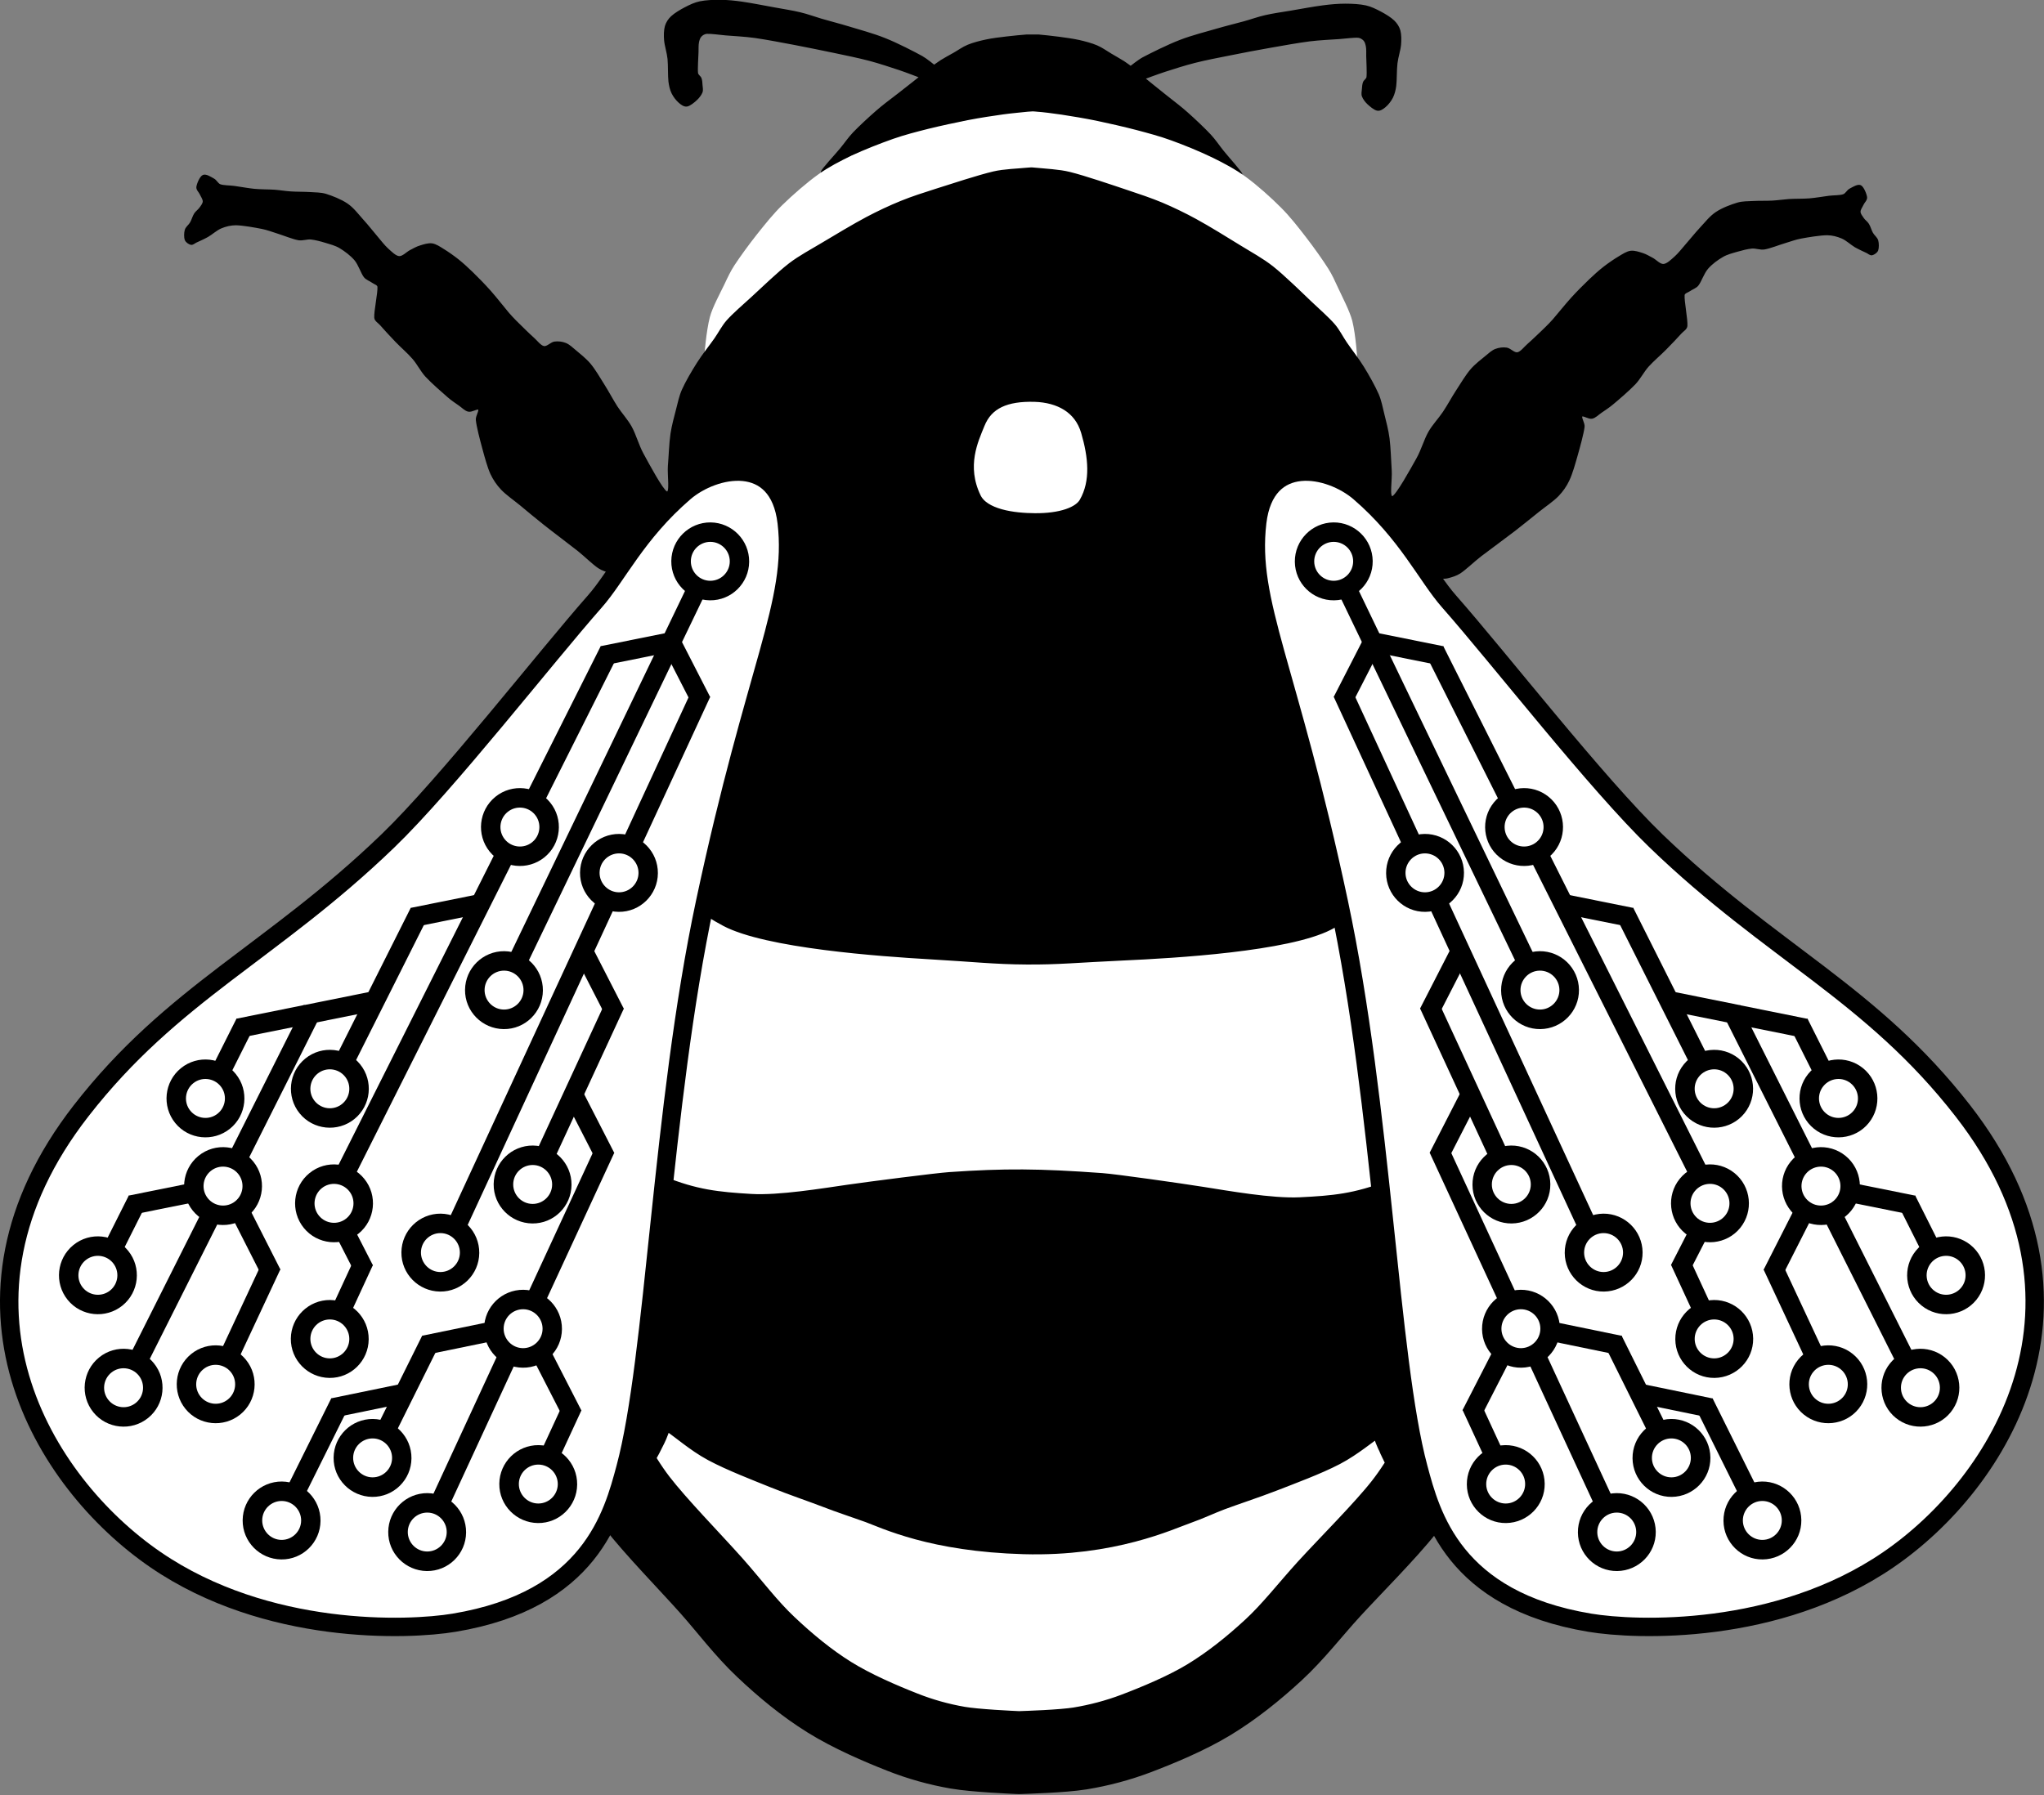 <?xml version="1.0" encoding="UTF-8"?>
<svg id="Ebene_1" data-name="Ebene 1" xmlns="http://www.w3.org/2000/svg" viewBox="0 0 249.92 219.55">
  <rect x="0" y="0" width="249.92" height="219.55" fill="#808080" stroke="none"/>
  <defs>
    <style>
      .cls-1 {
        stroke: #fff;
      }

      .cls-1, .cls-2, .cls-3 {
        fill: #fff;
      }

      .cls-1, .cls-2, .cls-3, .cls-4 {
        stroke-linecap: round;
      }

      .cls-1, .cls-2, .cls-3, .cls-4, .cls-5 {
        fill-rule: evenodd;
      }

      .cls-1, .cls-4 {
        stroke-miterlimit: 10;
        stroke-width: .18px;
      }

      .cls-2 {
        stroke-width: 2.25px;
      }

      .cls-2, .cls-3 {
        stroke-linejoin: round;
      }

      .cls-2, .cls-3, .cls-4 {
        stroke: #000;
      }

      .cls-3 {
        stroke-width: 10.14px;
      }
    </style>
  </defs>
  <path class="cls-4" d="m126.22,13.75c-.43.05-4.01.43-5.35.59-1.06.13-2.13.24-3.19.45-1.13.23-2.39.61-3.58.93-1.31.34-3.16.75-4.31,1.13-.9.3-1.7.82-2.59,1.15-.91.33-2.05.52-2.85.84-.67.27-1.27.71-1.9,1.06-.65.36-2.04,1.39-1.99,1.11.06-.29,1.69-2.03,2.34-2.82.53-.64.99-1.33,1.56-1.93.73-.76,1.88-1.83,2.81-2.64.89-.77,1.26-1.03,2.77-2.19,1.38-1.07,2.55-2.01,2.55-2.01,0,0-1.65-.64-2.49-.92-1.03-.34-2.43-.81-3.67-1.14-1.33-.35-2.88-.67-4.32-.97-1.53-.32-3.25-.67-4.86-.98-1.6-.3-3.41-.65-4.81-.85-1.2-.17-2.62-.24-3.61-.32-.77-.07-1.81-.22-2.32-.19-.28.02-.56.19-.73.38-.17.19-.26.5-.31.77-.06.32-.04.77-.05,1.16-.02.62-.12,2.04-.06,2.58.03.26.34.41.43.65.09.24.1.54.12.82.02.28.1.59,0,.86-.11.29-.38.65-.65.9-.3.28-.81.71-1.17.77-.34.05-.68-.21-.94-.44-.3-.26-.65-.7-.85-1.12-.21-.42-.32-.94-.38-1.42-.08-.7-.03-1.92-.11-2.76-.08-.77-.36-1.61-.42-2.28-.05-.57-.04-1.24.1-1.72.13-.44.4-.85.74-1.16.4-.37,1.07-.77,1.64-1.07.58-.3,1.18-.59,1.81-.72.72-.15,1.66-.19,2.49-.18.87,0,1.81.1,2.71.23,1.12.16,2.82.5,4,.71,1.02.19,2.11.35,3.05.58.89.21,1.74.53,2.62.79.98.29,2.18.59,3.26.92,1.3.4,3.05.86,4.51,1.45,1.5.6,3.5,1.63,4.5,2.18.54.3,1.5,1.09,1.5,1.09,0,0,.57-.41.86-.6.4-.25,1.04-.6,1.56-.89.55-.31,1.11-.73,1.73-.98.66-.27,1.45-.47,2.2-.63.78-.17,1.67-.27,2.5-.37.82-.1,1.91-.2,2.45-.24.21-.01.6,0,.74,0,.13,0,.53-.01.74,0,.54.05,1.64.16,2.45.27.82.11,1.71.23,2.49.4.74.17,1.54.38,2.19.66.61.26,1.17.68,1.72,1,.51.3,1.14.66,1.54.91.3.19.86.61.86.61,0,0,.97-.78,1.51-1.07,1.01-.53,3.02-1.54,4.53-2.12,1.47-.57,3.23-1.01,4.53-1.39,1.09-.32,2.29-.61,3.27-.88.88-.24,1.74-.56,2.63-.76.95-.22,2.04-.37,3.06-.54,1.18-.2,2.89-.52,4.01-.66.9-.12,1.84-.2,2.71-.2.84,0,1.78.05,2.49.21.63.14,1.23.44,1.8.74.57.3,1.24.71,1.63,1.09.33.32.6.73.72,1.17.13.48.13,1.15.08,1.72-.06.67-.35,1.51-.44,2.28-.1.84-.06,2.06-.15,2.75-.06.49-.19,1-.4,1.42-.21.42-.57.86-.87,1.11-.26.22-.61.48-.95.42-.35-.06-.86-.5-1.16-.78-.27-.25-.53-.61-.64-.91-.1-.27-.02-.58,0-.86.02-.28.04-.57.13-.82.09-.24.4-.39.43-.64.07-.54-.02-1.96-.03-2.58,0-.39.02-.84-.04-1.16-.05-.27-.12-.58-.3-.78-.17-.19-.45-.37-.73-.39-.51-.04-1.55.1-2.32.16-.99.07-2.42.13-3.62.28-1.41.18-3.22.51-4.82.79-1.61.28-3.33.61-4.87.92-1.45.29-3,.58-4.33.92-1.24.31-2.65.77-3.68,1.1-.84.27-2.5.89-2.5.89,0,0,1.16.95,2.53,2.04,1.49,1.18,1.86,1.44,2.74,2.22.92.82,2.06,1.9,2.78,2.67.56.6,1.02,1.3,1.54,1.95.64.8,2.25,2.57,2.31,2.85.05.29-1.33-.76-1.97-1.13-.63-.36-1.22-.81-1.89-1.09-.79-.33-1.93-.54-2.83-.88-.88-.33-1.68-.87-2.57-1.18-1.15-.39-2.99-.83-4.3-1.19-1.19-.33-2.44-.73-3.56-.97-1.05-.23-2.12-.35-3.18-.49-1.34-.18-4.9-.61-5.34-.66Z"/>
  <path class="cls-1" d="m126.26,13.71c.18,0,.38.03.52.04.66.04,2.01.21,3.01.36,1.2.18,2.8.45,4.19.73,1.52.32,3.42.75,4.95,1.15,1.43.38,2.87.76,4.26,1.27,1.55.56,3.54,1.37,5.05,2.11,1.39.68,2.76,1.41,4.01,2.32,1.39,1.01,3.1,2.54,4.32,3.77,1.11,1.11,2.07,2.35,3.03,3.59.96,1.24,2.08,2.82,2.73,3.85.47.74.83,1.54,1.19,2.33.49,1.06,1.45,2.89,1.74,4.05.43,1.72.62,4.78.62,4.78,0,0-2.27-3.57-3.62-5.18-1.37-1.63-3.35-3.56-4.58-4.59-4.4-3.69-4.62-3.12-6.78-4.4-2.01-1.19-4.24-2.38-6.18-3.31-1.77-.85-3.57-1.65-5.44-2.26-2.23-.73-5.71-1.71-7.95-2.13-2.23-.42-4.79-1.5-5.15-1.66-.36.15-2.93,1.21-5.17,1.6-2.25.39-5.74,1.32-7.98,2.03-1.87.59-3.68,1.37-5.46,2.2-1.95.91-4.2,2.06-6.22,3.23-2.18,1.26-2.39.68-6.83,4.32-1.24,1.01-3.25,2.92-4.63,4.53-1.37,1.6-3.69,5.14-3.69,5.14,0,0,.23-3.05.68-4.77.3-1.17,1.29-2.98,1.79-4.03.37-.79.74-1.58,1.22-2.31.67-1.02,1.8-2.58,2.78-3.81.98-1.23,1.96-2.46,3.08-3.55,1.24-1.21,2.97-2.72,4.37-3.72,1.26-.89,2.64-1.61,4.03-2.27,1.52-.72,3.52-1.5,5.08-2.05,1.4-.49,2.84-.86,4.27-1.22,1.54-.38,3.44-.79,4.97-1.09,1.39-.27,2.99-.51,4.2-.68,1-.14,2.41-.26,3.01-.33.2-.02.61-.04.61-.04h0Z"/>
  <path class="cls-4" d="m78,71.28c-.08-.06-1.21-.89-1.74-1.1-.49-.19-1.05-.05-1.55-.17-.51-.13-1.07-.3-1.52-.6-.67-.45-1.65-1.42-2.5-2.1-1.11-.88-2.98-2.27-4.15-3.2-.98-.77-2.02-1.65-2.89-2.37-.78-.64-1.73-1.29-2.33-1.93-.52-.55-.96-1.2-1.28-1.89-.37-.82-.69-2.02-.97-3.05-.3-1.09-.72-2.7-.8-3.51-.05-.45.44-1.14.27-1.32-.16-.18-.86.31-1.26.22-.4-.08-.75-.48-1.12-.73-.41-.29-.93-.63-1.35-1-.68-.59-2.01-1.75-2.73-2.53-.6-.66-.99-1.49-1.57-2.16-.61-.71-1.44-1.41-2.1-2.1-.64-.66-1.44-1.54-1.87-2.03-.24-.28-.67-.5-.69-.86-.05-.77.44-3.04.39-3.77-.02-.3-.45-.39-.69-.57-.28-.21-.74-.35-.99-.67-.35-.46-.65-1.46-1.14-2.06-.5-.59-1.24-1.14-1.84-1.5-.54-.33-1.19-.49-1.78-.67-.58-.18-1.23-.35-1.78-.41-.51-.05-1.03.18-1.53.09-.68-.12-1.8-.58-2.54-.81-.64-.2-1.26-.44-1.91-.57-.85-.17-2.37-.44-3.2-.45-.62,0-1.25.15-1.82.39-.57.24-1.12.76-1.63,1.05-.46.26-1.08.53-1.42.69-.21.1-.41.31-.63.26s-.56-.27-.66-.53c-.11-.29-.1-.84,0-1.19.11-.35.46-.57.64-.89.19-.33.31-.79.5-1.09.17-.26.45-.44.63-.69.18-.25.42-.54.43-.82.01-.29-.23-.6-.36-.89-.13-.3-.47-.57-.42-.89.05-.38.4-1.23.74-1.38.34-.16.94.25,1.29.44.31.17.46.58.79.7.42.15,1.17.13,1.75.21.69.09,1.6.27,2.41.35.81.08,1.73.06,2.48.11.67.05,1.34.17,2.01.21.73.05,1.67.03,2.38.08.63.04,1.28.03,1.88.21.75.23,1.85.66,2.6,1.17.75.51,1.3,1.26,1.9,1.93.61.66,1.23,1.47,1.74,2.06.43.5.86,1.08,1.31,1.49.42.38.95.93,1.41.97s.96-.53,1.39-.75c.39-.2.77-.43,1.19-.55.44-.14.98-.32,1.45-.26.47.07.95.4,1.38.67.53.32,1.23.81,1.81,1.27.59.47,1.18,1.02,1.74,1.56.66.64,1.5,1.5,2.2,2.29.73.82,1.68,2.05,2.2,2.66.28.33.59.65.89.96.35.35.82.81,1.18,1.16.34.32.67.66,1.02.96.38.33.82.95,1.25,1.03.43.08.88-.49,1.32-.55s.94,0,1.35.17c.42.17.79.53,1.15.83.49.42,1.28,1.03,1.81,1.66.59.7,1.16,1.69,1.7,2.55.55.87,1.05,1.83,1.6,2.69.55.84,1.25,1.58,1.74,2.46.53.96.86,2.23,1.43,3.28.72,1.33,2.39,4.42,2.91,4.68.53.25.17-2.11.25-3.17.1-1.19.15-2.81.32-3.96.15-1,.45-2.08.68-2.97.21-.8.37-1.63.71-2.39.42-.95,1.18-2.25,1.84-3.29.65-1.03,1.52-2.1,2.12-2.96.51-.73.91-1.54,1.5-2.21.75-.84,2-1.92,3.02-2.85,1.27-1.16,3.16-3,4.58-4.1,1.24-.95,2.64-1.68,3.98-2.49,1.58-.94,3.86-2.32,5.47-3.17,1.36-.72,2.78-1.39,4.18-1.96,1.37-.56,2.79-1.01,4.2-1.46,1.89-.6,5.3-1.72,7.14-2.15,1.27-.3,3.12-.35,3.9-.44.19-.02.5-.04.67-.05h0s.06,0,.06,0h.06s0,0,0,0c.17.01.51.04.7.06.78.09,2.63.17,3.9.49,1.83.45,5.23,1.61,7.11,2.24,1.41.47,2.82.94,4.19,1.51,1.39.59,2.8,1.27,4.15,2.01,1.6.87,3.87,2.28,5.43,3.24,1.33.82,2.72,1.57,3.95,2.54,1.41,1.12,3.28,2.98,4.53,4.16,1.01.95,2.25,2.04,2.99,2.89.58.67.97,1.49,1.47,2.22.59.87,1.45,1.95,2.09,2.99.65,1.05,1.38,2.36,1.8,3.32.33.76.48,1.59.68,2.4.22.9.51,1.97.64,2.98.15,1.16.19,2.78.27,3.97.07,1.06-.32,3.42.21,3.17.53-.24,2.23-3.32,2.97-4.64.59-1.04.93-2.31,1.47-3.26.5-.87,1.21-1.6,1.77-2.43.57-.85,1.07-1.8,1.64-2.67.56-.86,1.14-1.84,1.73-2.53.53-.62,1.33-1.23,1.83-1.64.37-.3.74-.66,1.16-.82.42-.16.91-.23,1.36-.16.44.07.89.64,1.32.57.43-.07.88-.69,1.26-1.02.35-.3.69-.63,1.03-.95.37-.35.85-.8,1.2-1.15.31-.31.62-.62.91-.95.52-.6,1.49-1.81,2.23-2.63.71-.78,1.56-1.63,2.23-2.27.57-.54,1.16-1.08,1.76-1.54.58-.45,1.29-.93,1.83-1.25.44-.26.92-.59,1.39-.65.48-.06,1.01.13,1.45.27.42.13.8.37,1.19.57.43.22.91.8,1.38.77.47-.03,1-.57,1.43-.95.46-.41.89-.98,1.33-1.48.52-.59,1.15-1.38,1.76-2.04.62-.66,1.18-1.4,1.93-1.9.76-.51,1.87-.92,2.62-1.14.61-.18,1.25-.15,1.88-.19.71-.04,1.65-.01,2.38-.05.68-.04,1.34-.14,2.02-.19.75-.05,1.66-.02,2.48-.08.81-.07,1.72-.23,2.41-.32.58-.07,1.33-.04,1.75-.19.33-.11.49-.52.8-.69.35-.18.96-.58,1.29-.42.33.16.67,1.01.72,1.39.04.33-.3.59-.43.89-.13.29-.38.6-.37.89,0,.29.25.57.42.83.17.25.46.43.62.7.19.3.3.76.49,1.09.18.32.52.55.63.89.1.35.1.9,0,1.19-.1.26-.45.48-.67.53-.22.04-.42-.17-.63-.27-.34-.16-.96-.44-1.42-.7-.5-.3-1.04-.82-1.61-1.07-.57-.24-1.2-.41-1.82-.41-.84,0-2.35.25-3.21.41-.66.12-1.28.36-1.92.55-.75.22-1.87.67-2.55.78-.51.08-1.02-.15-1.53-.11-.55.05-1.2.22-1.79.39-.59.17-1.24.33-1.79.65-.61.35-1.36.89-1.86,1.48-.5.59-.81,1.59-1.17,2.04-.25.31-.71.45-1,.66-.24.17-.67.26-.7.56-.06.72.4,3,.34,3.77-.03.37-.45.58-.7.86-.43.48-1.25,1.35-1.9,2-.67.68-1.5,1.37-2.13,2.07-.59.67-.99,1.49-1.6,2.14-.73.77-2.07,1.92-2.76,2.49-.43.36-.95.7-1.36.98-.37.25-.73.64-1.13.72-.4.08-1.09-.42-1.25-.24-.17.18.31.88.26,1.32-.1.8-.54,2.41-.85,3.5-.29,1.02-.62,2.21-1.01,3.03-.32.69-.77,1.33-1.3,1.88-.61.63-1.57,1.27-2.36,1.9-.88.7-1.94,1.57-2.92,2.33-1.18.91-3.07,2.28-4.19,3.14-.86.67-1.85,1.63-2.52,2.07-.46.3-1.01.46-1.52.59-.51.12-1.07-.03-1.56.16-.53.2-1.67,1.02-1.75,1.08-2.46-4.27-5.56-9.54-7.95-11.73-1.73-1.58-4.67-3.32-6.88-1.44-2.1,1.78-3.65,4.36-3.3,8.63-.04.61,0,1.21.2,1.78.03.08.06.16.09.24v.05c.67,3.31,2.61,6.69,3.68,10.11,1.36,4.34,3.43,11.03,4.46,15.9.93,4.39,1.05,8.91,1.74,13.35.15.98.33,2.02.52,3.09-.77.68-1.56,1.29-2.3,1.74-2.37,1.43-5.19,2.02-7.91,2.53-3.87.72-10.23,1.43-15.31,1.81-5.05.37-15.17.43-15.17.43v-.95s-.02.95-.02.95c0,0-10.13-.19-15.17-.62-5.07-.44-11.42-1.22-15.28-1.99-2.71-.54-5.53-1.17-7.88-2.63-.74-.46-1.52-1.08-2.28-1.76.2-1.07.39-2.1.55-3.08.75-4.42.92-8.95,1.9-13.32,1.09-4.86,3.25-11.53,4.66-15.85,1.11-3.41,3.09-6.76,3.79-10.06v-.05c.04-.08.07-.16.1-.24.2-.56.25-1.17.22-1.78.4-4.26-1.12-6.86-3.2-8.67-2.19-1.9-5.15-.21-6.9,1.36-2.41,2.16-5.58,7.39-8.09,11.63Zm48.01-23.26c-.43.03-2.2.21-2.96.69-.95.6-2.12,1.6-2.76,2.73-.65,1.14-.96,2.69-1.15,4.09-.19,1.42-.48,3.39,0,4.43.49,1.04,1.82,1.5,2.93,1.8.82.23,2.83.41,3.84.49,1.02-.07,3.02-.23,3.85-.44,1.11-.29,2.45-.73,2.95-1.77.5-1.03.23-3.01.06-4.43-.17-1.41-.46-2.96-1.1-4.1-.63-1.13-1.78-2.14-2.73-2.76-.75-.49-2.52-.69-2.95-.73Z"/>
  <path class="cls-4" d="m79.67,142.98c1.01.6,2.05,1.13,3.16,1.5,1.65.55,3.96.86,5.5,1.04,1.23.14,2.48.01,3.72.02,1.37,0,3.15.12,4.51.03,1.22-.08,2.41-.39,3.62-.57,1.25-.18,2.58-.28,3.86-.53,1.38-.27,3.09-.81,4.44-1.07,1.21-.23,2.6-.42,3.65-.49.89-.06,1.79.04,2.68.05,1.12.02,2.98.08,4.03.06.75-.01,1.49-.15,2.24-.16.89,0,2.37.18,3.1.12.44-.03,1.24-.46,1.24-.46l-.26,43.46.28-43.46s.8.43,1.24.47c.72.06,2.21-.1,3.1-.08.75.01,1.49.17,2.24.19,1.04.03,2.91,0,4.03-.01.89,0,1.79-.09,2.68-.02,1.05.09,2.44.29,3.65.54,1.35.28,3.05.84,4.43,1.13,1.27.26,2.61.38,3.85.57,1.2.19,2.39.51,3.61.61,1.35.11,3.14.02,4.51.03,1.24,0,2.48.15,3.72.02,1.54-.16,3.86-.44,5.51-.97,1.11-.35,2.16-.88,3.18-1.46.2,1.67.39,3.33.56,4.96.62,5.83-.17,12.12.56,18.8-1.17.86-2.41,1.7-3.6,2.55-1.77,1.26-3.6,2.76-5.55,3.9-2.03,1.19-4.37,2.3-6.66,3.24-2.79,1.14-7.14,2.42-10.06,3.6-2.54,1.04-4.81,2.73-7.44,3.52-2.76.83-6.81,1.15-9.12,1.46-1.56.21-4.71.41-4.71.41,0,0-3.34-.12-4.98-.45-2.35-.48-6.41-1.56-9.12-2.42-2.42-.78-4.73-1.87-7.1-2.77-2.85-1.08-7.25-2.55-10.02-3.73-2.27-.96-4.6-2.1-6.62-3.32-1.94-1.16-3.75-2.68-5.5-3.97-1.18-.86-2.41-1.72-3.57-2.6.82-6.68.11-12.97.79-18.8.19-1.63.4-3.29.62-4.96Z"/>
  <path class="cls-3" d="m78.97,167.03c.97.74,1.88,1.41,2.49,1.87.97.73,2.01,1.35,3,2.04,1.26.87,2.9,2.3,4.52,3.17,1.94,1.04,4.86,2.17,7.11,3.08,2.1.85,4.62,1.7,6.38,2.38,1.4.55,3.67,1.3,5.08,1.81,2.11.77,7.2,3.33,17.75,3.63,10.04.28,16.33-2.74,18.45-3.48,1.42-.5,2.78-1.15,4.18-1.68,1.76-.66,4.29-1.48,6.4-2.3,2.26-.88,5.2-1.97,7.15-2.99,1.63-.85,3.3-2.26,4.56-3.11,1-.68,2.05-1.29,3.03-2.01.62-.45,1.53-1.11,2.51-1.84.03.2.06.41.09.62v.02s.01.07.01.07v.02s0,0,0,0h0s.01.07.01.07v.03s0,0,0,0h0s0,.07,0,.07v.03s0,0,0,0h0s0,.07,0,.07v.03s0,0,0,0v.02s.01.05.01.05v.03s0,.01,0,.01v.02s.01.04.01.04v.03s0,.01,0,.01v.02s.01.04.01.04v.03s0,.02,0,.02v.02s.01.04.01.04v.03s0,.02,0,.02v.02s.01.04.01.04v.03s0,.02,0,.02v.02s.01.04.01.04v.03s0,.02,0,.02v.03s.01.03.01.03v.03s0,.02,0,.02v.03s.01.03.01.03v.02s.01.02.01.02v.03s.01.03.01.03v.02s0,.03,0,.03v.03s.01.03.01.03v.02s0,.03,0,.03v.03s.01.02.01.02v.02s0,.03,0,.03v.03s.01.02.01.02v.02s.01.03.01.03v.04s.01.02.01.02v.02s.01.03.01.03v.04s.01.02.01.02v.02s.01.04.01.04v.04s.01.02.01.02h0s0,.05,0,.05v.04s.01.01.01.01h0s0,.05,0,.05v.04s.01.01.01.01h0s0,.06,0,.06v.04s.01.01.01.01h0s0,.06,0,.06v.04s.01,0,.01,0h0s.01.06.01.06v.05s.01,0,.01,0h0s.01.06.01.06v.05s.01,0,.01,0v.05s.02.05.02.05h0s.01.07.01.07v.04s0,0,0,0c0,.04.02.07.02.11h0s.01.04.01.04v.06s.02,0,.02,0v.04s.02.06.02.06h0s.01.05.01.05v.06s.01,0,.01,0h0s.01.05.01.05v.05s.01,0,.01,0h0s.01.05.01.05v.05s.01.01.01.01h0s.01.05.01.05v.05s.01.01.01.01h0s0,.05,0,.05v.04s.01.01.01.01h0s.01.05.01.05v.04s.01.01.01.01v.02s.01.04.01.04v.04s.01.02.01.02v.02s.01.04.01.04v.04s.02.02.02.02v.02s.01.03.01.03v.04s.01.02.01.02v.02s.01.03.01.03v.03s.02.02.02.02v.02s.01.03.01.03v.03s.02.02.02.02v.02s.01.03.01.03v.03s.02.03.02.03v.03s.02.03.02.03v.03s.02.03.02.03v.03s.01.03.01.03v.02s.02.03.02.03v.03s.01.02.01.02v.02s.02.03.02.03v.03s.01.02.01.02v.02s.02.04.02.04v.03s.01.02.01.02v.02s.02.04.02.04v.03s.02.02.02.02v.02s.02.04.02.04v.04s.02.02.02.02v.02s.02.04.02.04v.04s.02.01.02.01h0s.01.06.01.06v.04s.02.01.02.01h0s.01.06.01.06v.04s.02.01.02.01h0s.02.06.02.06v.04s.02,0,.02,0h0s.02.06.02.06v.04s.02,0,.02,0h0s.02.06.02.06v.04s.01,0,.01,0h0s.02.07.02.07v.04s.01,0,.01,0l.02.07v.04s.01,0,.01,0c.01.04.02.07.04.11,0,0,0,.02.01.03h0s0,0,0,0h0s0,.02,0,.02h0s0,.01,0,.01h0s0,.02,0,.02h0s0,.01,0,.01h0s0,.02,0,.02h0s0,.01,0,.01c0,.01,0,.02.01.04,0,.02.02.04.03.07h0s0,.01,0,.01c0,.02.02.05.03.07h0s0,.01,0,.01v.03s.04.05.04.05c.01.03.02.06.04.09h0s0,.02,0,.02c.01.03.03.06.04.09h0s0,.02,0,.02l.02.03v.03s.03.04.03.04l.02.04v.03s.02.02.02.02v.02s.04.07.04.07l.02.03h0c.02.06.05.11.07.15h0s.06.13.06.13h0s0,.03,0,.03l.02.04.03.07.02.03v.03s.03.04.03.04l.02.05.03.05.02.04v.03s.03.03.03.03l.04.08.02.05h0s0,.03,0,.03l.08.15h0s.02.05.02.05l.07.13v.02s.02.02.02.02l.03.06.04.08.02.04.02.04.02.05.03.05.03.06.03.05.02.04.02.03.05.09.04.06v.02s.02.01.02.01l.08.15c.04.07.08.15.12.22h0s0,.01,0,.01c.04.06.07.12.1.19h0c.07.13.14.27.22.4h0c.04.07.08.14.11.21h0c.08.14.16.28.24.42h0c.04.07.08.14.12.22-1,1.78-2.2,3.69-3.47,5.3-2.32,2.95-6.58,7.19-9.25,10.11-2.25,2.47-4.32,5.17-6.75,7.41-2.43,2.24-5.05,4.35-7.85,6.05-2.8,1.7-6.32,3.15-8.95,4.15-2.2.83-4.5,1.44-6.82,1.82-2.16.35-6.57.48-7.41.51h0s-.02,0-.07,0c-.04,0-.07,0-.07,0h0c-.84-.04-5.25-.23-7.4-.6-2.32-.4-4.61-1.04-6.8-1.91-2.62-1.03-6.12-2.53-8.9-4.26-2.78-1.73-5.37-3.87-7.78-6.15-2.41-2.27-4.44-5-6.66-7.5-2.63-2.95-6.84-7.25-9.13-10.23-1.25-1.62-2.42-3.55-3.4-5.34,1.36-2.27,2.3-4.13,2.47-4.63.81-2.32,1.32-4.6,1.65-6.84Z"/>
  <path id="Gelber-Gürtel" class="cls-1" d="m84.98,111.17c.97.72,2.1,1.45,3.42,2.15,5.2,2.75,19.17,3.74,25.39,4.1,5.23.3,7.8.61,11.71.63,3.93.03,6.16-.23,11.85-.49,6.23-.28,20.21-1.09,25.44-3.78,1.33-.68,2.47-1.4,3.45-2.1.82,4.66,1.9,10.07,2.64,15,.77,5.15,1.59,11.07,2.28,16.88-.56.32-1.1.58-1.57.77-4.02,1.58-6.67,1.81-10.67,2.01-3.36.16-8.7-.79-11.75-1.27-2.78-.44-10.7-1.57-12.39-1.69-7.73-.56-11.95-.59-18.74-.12-1.7.12-9.62,1.14-12.41,1.54-3.06.44-8.41,1.33-11.76,1.13-4-.24-6.64-.51-10.64-2.14-.48-.19-1-.46-1.57-.79.76-5.8,1.65-11.71,2.49-16.85.8-4.92,1.96-10.31,2.83-14.97Z"/>
  <g>
    <path class="cls-2" d="m76.48,179.51c3.6-13.41,4.37-43.98,9.73-69.16,6.18-29.03,11.14-36.57,9.98-46.46-1-8.45-8.89-6.8-12.51-3.68-5.85,5.04-8.22,10.26-10.95,13.35-6.06,6.87-18.06,22.3-25.32,29.3-14.15,13.64-26.31,18.6-37.5,33-18.13,23.32-4.74,45.41,9.12,54.9,13.6,9.31,30.87,8.64,36.49,7.7,16.67-2.77,19.4-13.13,20.96-18.95Z"/>
    <g>
      <path class="cls-5" d="m86.89,63.89c-2.63-.02-4.78,2.09-4.81,4.72s2.09,4.78,4.72,4.81,4.78-2.09,4.8-4.72-2.09-4.78-4.72-4.81Zm-.02,2.38c-1.32-.01-2.39,1.05-2.4,2.36s1.05,2.39,2.36,2.4,2.39-1.05,2.4-2.36-1.05-2.39-2.36-2.4Z"/>
      <path class="cls-5" d="m75.73,101.99c-2.63-.02-4.78,2.09-4.81,4.72s2.09,4.78,4.72,4.81,4.78-2.09,4.8-4.72-2.09-4.78-4.72-4.81Zm-.02,2.38c-1.32-.01-2.39,1.05-2.4,2.36s1.05,2.39,2.36,2.4,2.39-1.05,2.4-2.36-1.05-2.39-2.36-2.4Z"/>
      <rect x="48.95" y="93.38" width="50.81" height="2.38" transform="translate(-43.1 120.57) rotate(-64.31)"/>
      <rect x="70.59" y="93.24" width="21.36" height="2.38" transform="translate(-38.55 128.59) rotate(-65.19)"/>
      <rect x="82.65" y="77.75" width="2.38" height="8.51" transform="translate(-28.18 47.28) rotate(-27.14)"/>
      <path class="cls-5" d="m65.17,140.1c-2.63-.02-4.78,2.09-4.81,4.72s2.09,4.78,4.72,4.81,4.78-2.09,4.8-4.72-2.09-4.78-4.72-4.81Zm-.02,2.38c-1.32-.01-2.39,1.05-2.4,2.36s1.05,2.39,2.36,2.4,2.39-1.05,2.4-2.36-1.05-2.39-2.36-2.4Z"/>
      <path class="cls-5" d="m53.89,148.43c-2.63-.02-4.78,2.09-4.81,4.72s2.09,4.78,4.72,4.81,4.78-2.09,4.8-4.72-2.09-4.78-4.72-4.81Zm-.02,2.38c-1.32-.01-2.39,1.05-2.4,2.36s1.05,2.39,2.36,2.4,2.39-1.05,2.4-2.36-1.05-2.39-2.36-2.4Z"/>
      <path class="cls-5" d="m61.67,116.33c-2.63-.02-4.78,2.09-4.81,4.72s2.09,4.78,4.72,4.81,4.78-2.09,4.8-4.72-2.09-4.78-4.72-4.81Zm-.02,2.38c-1.32-.01-2.39,1.05-2.4,2.36s1.05,2.39,2.36,2.4,2.39-1.05,2.4-2.36-1.05-2.39-2.36-2.4Z"/>
      <rect x="42.86" y="128.63" width="44.52" height="2.38" transform="translate(-80.05 134.46) rotate(-65.19)"/>
      <rect x="60.04" y="131.35" width="21.36" height="2.38" transform="translate(-79.27 141.13) rotate(-65.19)"/>
      <rect x="72.09" y="115.86" width="2.38" height="8.51" transform="translate(-46.73 46.66) rotate(-27.14)"/>
      <rect x="66.9" y="164.99" width="2.38" height="8.51" transform="translate(-69.71 49.71) rotate(-27.14)"/>
      <path class="cls-5" d="m64,157.74c-2.63-.02-4.78,2.09-4.81,4.72s2.09,4.78,4.72,4.81,4.78-2.09,4.8-4.72-2.09-4.78-4.72-4.81Zm-.02,2.38c-1.32-.01-2.39,1.05-2.4,2.36s1.05,2.39,2.36,2.4,2.39-1.05,2.4-2.36-1.05-2.39-2.36-2.4Z"/>
      <rect x="58.86" y="148.99" width="21.36" height="2.38" transform="translate(-95.96 150.3) rotate(-65.19)"/>
      <rect x="70.92" y="133.5" width="2.38" height="8.51" transform="translate(-54.9 48.07) rotate(-27.14)"/>
      <path class="cls-5" d="m52.28,182.61c-2.63-.02-4.78,2.09-4.81,4.72s2.09,4.78,4.72,4.81,4.78-2.09,4.8-4.72-2.09-4.78-4.72-4.81Zm-.02,2.38c-1.32-.01-2.39,1.05-2.4,2.36s1.05,2.39,2.36,2.4,2.39-1.05,2.4-2.36-1.05-2.39-2.36-2.4Z"/>
      <path class="cls-5" d="m65.86,176.74c-2.63-.02-4.78,2.09-4.81,4.72s2.09,4.78,4.72,4.81,4.78-2.09,4.8-4.72-2.09-4.78-4.72-4.81Zm-.02,2.38c-1.32-.01-2.39,1.05-2.4,2.36s1.05,2.39,2.36,2.4,2.39-1.05,2.4-2.36-1.05-2.39-2.36-2.4Z"/>
      <path class="cls-5" d="m45.6,173.54c-2.63-.02-4.78,2.09-4.81,4.72s2.09,4.78,4.72,4.81,4.78-2.09,4.8-4.72-2.09-4.78-4.72-4.81Zm-.02,2.38c-1.32-.01-2.39,1.05-2.4,2.36s1.05,2.39,2.36,2.4,2.39-1.05,2.4-2.36-1.05-2.39-2.36-2.4Z"/>
      <rect x="47.14" y="173.87" width="21.36" height="2.38" transform="translate(-125.34 154.1) rotate(-65.19)"/>
      <rect x="64.8" y="174.11" width="7.35" height="2.38" transform="translate(-119.38 163.91) rotate(-65.19)"/>
      <rect x="42.01" y="149.71" width="2.38" height="5.9" transform="translate(-64.89 36.52) rotate(-27.14)"/>
      <path class="cls-5" d="m40.37,158.99c-2.63-.02-4.78,2.09-4.81,4.72s2.09,4.78,4.72,4.81,4.78-2.09,4.8-4.72-2.09-4.78-4.72-4.81Zm-.02,2.38c-1.32-.01-2.39,1.05-2.4,2.36s1.05,2.39,2.36,2.4,2.39-1.05,2.4-2.36-1.05-2.39-2.36-2.4Z"/>
      <rect x="39.3" y="156.36" width="7.35" height="2.38" transform="translate(-118.07 130.46) rotate(-65.19)"/>
      <rect x="51.76" y="162.49" width="8.51" height="2.38" transform="translate(-31.83 14.64) rotate(-11.63)"/>
      <rect x="42.87" y="168.78" width="13.58" height="2.38" transform="translate(-124.65 138.81) rotate(-63.58)"/>
      <path class="cls-5" d="m34.48,181.19c-2.63-.02-4.78,2.09-4.81,4.72s2.09,4.78,4.72,4.81,4.78-2.09,4.8-4.72-2.09-4.78-4.72-4.81Zm-.02,2.38c-1.32-.01-2.39,1.05-2.4,2.36s1.05,2.39,2.36,2.4,2.39-1.05,2.4-2.36-1.05-2.39-2.36-2.4Z"/>
      <rect x="40.65" y="170.14" width="8.51" height="2.38" transform="translate(-33.6 12.56) rotate(-11.63)"/>
      <rect x="31.76" y="176.43" width="13.58" height="2.38" transform="translate(-137.67 133.11) rotate(-63.58)"/>
      <path class="cls-5" d="m67.27,98.15c1.66,2.04,1.34,5.05-.7,6.7s-5.05,1.34-6.7-.7-1.34-5.04.7-6.7,5.05-1.34,6.7.7Zm-1.85,1.5c.83,1.02.67,2.52-.35,3.35s-2.52.67-3.35-.35-.67-2.52.35-3.35,2.52-.67,3.35.35Z"/>
      <rect x="59.04" y="87.92" width="21.36" height="2.38" transform="translate(-41.2 111.43) rotate(-63.34)"/>
      <rect x="73.6" y="78.17" width="8.51" height="2.38" transform="translate(-14.14 16.93) rotate(-11.39)"/>
      <path class="cls-5" d="m44.03,130.16c1.66,2.04,1.34,5.05-.7,6.7s-5.05,1.34-6.7-.7-1.34-5.04.7-6.7,5.05-1.34,6.7.7Zm-1.85,1.5c.83,1.02.67,2.52-.35,3.35s-2.52.67-3.35-.35-.67-2.52.35-3.35,2.52-.67,3.35.35Z"/>
      <path class="cls-5" d="m44.54,144.17c1.66,2.04,1.34,5.05-.7,6.7s-5.05,1.34-6.7-.7-1.34-5.04.7-6.7,5.05-1.34,6.7.7Zm-1.85,1.5c.83,1.02.67,2.52-.35,3.35s-2.52.67-3.35-.35-.67-2.52.35-3.35,2.52-.67,3.35.35Z"/>
      <rect x="29.84" y="122.6" width="44.52" height="2.38" transform="translate(-81.91 114.81) rotate(-63.34)"/>
      <rect x="35.8" y="119.92" width="21.36" height="2.38" transform="translate(-82.6 108.31) rotate(-63.34)"/>
      <rect x="50.36" y="110.17" width="8.51" height="2.38" transform="translate(-20.91 12.98) rotate(-11.39)"/>
      <rect x="29.04" y="123.73" width="8.51" height="2.38" transform="translate(-24.01 9.03) rotate(-11.39)"/>
      <path class="cls-5" d="m30.97,142.06c1.66,2.04,1.34,5.05-.7,6.7s-5.05,1.34-6.7-.7-1.34-5.04.7-6.7,5.05-1.34,6.7.7Zm-1.85,1.5c.83,1.02.67,2.52-.35,3.35s-2.52.67-3.35-.35-.67-2.52.35-3.35,2.52-.67,3.35.35Z"/>
      <rect x="22.74" y="131.82" width="21.36" height="2.38" transform="translate(-100.44 103.19) rotate(-63.34)"/>
      <rect x="37.29" y="122.07" width="8.51" height="2.38" transform="translate(-23.52 10.63) rotate(-11.39)"/>
      <path class="cls-5" d="m18.81,166.72c1.66,2.04,1.34,5.05-.7,6.7s-5.05,1.34-6.7-.7-1.34-5.04.7-6.7,5.05-1.34,6.7.7Zm-1.85,1.5c.83,1.02.67,2.52-.35,3.35s-2.52.67-3.35-.35-.67-2.52.35-3.35,2.52-.67,3.35.35Z"/>
      <path class="cls-5" d="m28.82,131.34c1.66,2.04,1.34,5.05-.7,6.7s-5.05,1.34-6.7-.7-1.34-5.04.7-6.7,5.05-1.34,6.7.7Zm-1.85,1.5c.83,1.02.67,2.52-.35,3.35s-2.52.67-3.35-.35-.67-2.52.35-3.35,2.52-.67,3.35.35Z"/>
      <path class="cls-5" d="m30.07,166.3c1.66,2.04,1.34,5.05-.7,6.7s-5.05,1.34-6.7-.7-1.34-5.04.7-6.7,5.05-1.34,6.7.7Zm-1.85,1.5c.83,1.02.67,2.52-.35,3.35s-2.52.67-3.35-.35-.67-2.52.35-3.35,2.52-.67,3.35.35Z"/>
      <rect x="10.58" y="156.48" width="21.36" height="2.38" transform="translate(-129.19 105.93) rotate(-63.34)"/>
      <rect x="24.64" y="127.22" width="7.35" height="2.38" transform="translate(-99.14 96.1) rotate(-63.34)"/>
      <rect x="15.88" y="145.36" width="8.51" height="2.38" transform="translate(-28.54 6.86) rotate(-11.39)"/>
      <path class="cls-5" d="m15.67,152.97c1.66,2.04,1.34,5.05-.7,6.7s-5.05,1.34-6.7-.7-1.34-5.04.7-6.7,5.05-1.34,6.7.7Zm-1.85,1.5c.83,1.02.67,2.52-.35,3.35s-2.52.67-3.35-.35-.67-2.52.35-3.35,2.52-.67,3.35.35Z"/>
      <rect x="11.48" y="148.84" width="7.35" height="2.38" transform="translate(-125.72 96.26) rotate(-63.34)"/>
      <rect x="30.1" y="147.75" width="2.38" height="8.51" transform="translate(-65.4 30.62) rotate(-26.91)"/>
      <rect x="23.53" y="159.7" width="13.58" height="2.38" transform="translate(-128.27 120.26) rotate(-64.96)"/>
    </g>
  </g>
  <g>
    <path class="cls-2" d="m173.43,179.51c-3.6-13.41-4.37-43.98-9.73-69.16-6.18-29.03-11.14-36.57-9.98-46.46,1-8.45,8.89-6.8,12.51-3.68,5.85,5.04,8.22,10.26,10.95,13.35,6.06,6.87,18.06,22.3,25.32,29.3,14.15,13.64,26.31,18.6,37.5,33,18.13,23.32,4.74,45.41-9.12,54.9-13.6,9.31-30.87,8.64-36.49,7.7-16.67-2.77-19.4-13.13-20.96-18.95Z"/>
    <g>
      <path class="cls-5" d="m163.03,63.89c2.63-.02,4.78,2.09,4.81,4.72s-2.09,4.78-4.72,4.81-4.78-2.09-4.8-4.72,2.09-4.78,4.72-4.81Zm.02,2.38c1.32-.01,2.39,1.05,2.4,2.36s-1.05,2.39-2.36,2.4-2.39-1.05-2.4-2.36,1.05-2.39,2.36-2.4Z"/>
      <path class="cls-5" d="m174.19,101.99c2.63-.02,4.78,2.09,4.81,4.72s-2.09,4.78-4.72,4.81-4.78-2.09-4.8-4.72,2.09-4.78,4.72-4.81Zm.02,2.38c1.32-.01,2.39,1.05,2.4,2.36s-1.05,2.39-2.36,2.4-2.39-1.05-2.4-2.36,1.05-2.39,2.36-2.4Z"/>
      <rect x="174.37" y="69.17" width="2.38" height="50.81" transform="translate(-23.64 85.46) rotate(-25.69)"/>
      <rect x="167.45" y="83.75" width="2.38" height="21.36" transform="translate(-24.06 79.47) rotate(-24.81)"/>
      <rect x="161.83" y="80.81" width="8.51" height="2.38" transform="translate(17.34 192.38) rotate(-62.86)"/>
      <path class="cls-5" d="m184.75,140.1c2.63-.02,4.78,2.09,4.81,4.72s-2.09,4.78-4.72,4.81-4.78-2.09-4.8-4.72,2.09-4.78,4.72-4.81Zm.02,2.38c1.32-.01,2.39,1.05,2.4,2.36s-1.05,2.39-2.36,2.4-2.39-1.05-2.4-2.36,1.05-2.39,2.36-2.4Z"/>
      <path class="cls-5" d="m196.03,148.43c2.63-.02,4.78,2.09,4.81,4.72s-2.09,4.78-4.72,4.81-4.78-2.09-4.8-4.72,2.09-4.78,4.72-4.81Zm.02,2.38c1.32-.01,2.39,1.05,2.4,2.36s-1.05,2.39-2.36,2.4-2.39-1.05-2.4-2.36,1.05-2.39,2.36-2.4Z"/>
      <path class="cls-5" d="m188.25,116.33c2.63-.02,4.78,2.09,4.81,4.72s-2.09,4.78-4.72,4.81-4.78-2.09-4.8-4.72,2.09-4.78,4.72-4.81Zm.02,2.38c1.32-.01,2.39,1.05,2.4,2.36s-1.05,2.39-2.36,2.4-2.39-1.05-2.4-2.36,1.05-2.39,2.36-2.4Z"/>
      <rect x="183.61" y="107.56" width="2.38" height="44.52" transform="translate(-37.42 89.52) rotate(-24.81)"/>
      <rect x="178.01" y="121.86" width="2.38" height="21.36" transform="translate(-39.08 87.42) rotate(-24.81)"/>
      <rect x="172.39" y="118.92" width="8.51" height="2.38" transform="translate(-10.83 222.5) rotate(-62.86)"/>
      <rect x="177.57" y="168.05" width="8.51" height="2.38" transform="translate(-51.73 253.83) rotate(-62.86)"/>
      <path class="cls-5" d="m185.92,157.74c2.63-.02,4.78,2.09,4.81,4.72s-2.09,4.78-4.72,4.81-4.78-2.09-4.8-4.72,2.09-4.78,4.72-4.81Zm.02,2.38c1.32-.01,2.39,1.05,2.4,2.36s-1.05,2.39-2.36,2.4-2.39-1.05-2.4-2.36,1.05-2.39,2.36-2.4Z"/>
      <rect x="179.18" y="139.5" width="2.38" height="21.36" transform="translate(-46.37 89.54) rotate(-24.81)"/>
      <rect x="173.56" y="136.56" width="8.51" height="2.38" transform="translate(-25.89 233.13) rotate(-62.86)"/>
      <path class="cls-5" d="m197.64,182.61c2.63-.02,4.78,2.09,4.81,4.72s-2.09,4.78-4.72,4.81-4.78-2.09-4.8-4.72,2.09-4.78,4.72-4.81Zm.02,2.38c1.32-.01,2.39,1.05,2.4,2.36s-1.05,2.39-2.36,2.4-2.39-1.05-2.4-2.36,1.05-2.39,2.36-2.4Z"/>
      <path class="cls-5" d="m184.06,176.74c2.63-.02,4.78,2.09,4.81,4.72s-2.09,4.78-4.72,4.81-4.78-2.09-4.8-4.72,2.09-4.78,4.72-4.81Zm.02,2.38c1.32-.01,2.39,1.05,2.4,2.36s-1.05,2.39-2.36,2.4-2.39-1.05-2.4-2.36,1.05-2.39,2.36-2.4Z"/>
      <path class="cls-5" d="m204.32,173.54c2.63-.02,4.78,2.09,4.81,4.72s-2.09,4.78-4.72,4.81-4.78-2.09-4.8-4.72,2.09-4.78,4.72-4.81Zm.02,2.38c1.32-.01,2.39,1.05,2.4,2.36s-1.05,2.39-2.36,2.4-2.39-1.05-2.4-2.36,1.05-2.39,2.36-2.4Z"/>
      <rect x="190.9" y="164.37" width="2.38" height="21.36" transform="translate(-55.72 96.75) rotate(-24.81)"/>
      <rect x="180.26" y="171.62" width="2.38" height="7.35" transform="translate(-56.81 92.3) rotate(-24.81)"/>
      <rect x="203.78" y="151.46" width="5.9" height="2.38" transform="translate(-23.43 266.96) rotate(-62.86)"/>
      <path class="cls-5" d="m209.55,158.99c2.63-.02,4.78,2.09,4.81,4.72s-2.09,4.78-4.72,4.81-4.78-2.09-4.8-4.72,2.09-4.78,4.72-4.81Zm.02,2.38c1.32-.01,2.39,1.05,2.4,2.36s-1.05,2.39-2.36,2.4-2.39-1.05-2.4-2.36,1.05-2.39,2.36-2.4Z"/>
      <rect x="205.75" y="153.88" width="2.38" height="7.35" transform="translate(-47.01 101.36) rotate(-24.81)"/>
      <rect x="192.72" y="159.42" width="2.38" height="8.51" transform="translate(-5.49 320.62) rotate(-78.37)"/>
      <rect x="199.06" y="163.18" width="2.38" height="13.58" transform="translate(-54.72 106.87) rotate(-26.42)"/>
      <path class="cls-5" d="m215.44,181.19c2.63-.02,4.78,2.09,4.81,4.72s-2.09,4.78-4.72,4.81-4.78-2.09-4.8-4.72,2.09-4.78,4.72-4.81Zm.02,2.38c1.32-.01,2.39,1.05,2.4,2.36s-1.05,2.39-2.36,2.4-2.39-1.05-2.4-2.36,1.05-2.39,2.36-2.4Z"/>
      <rect x="203.83" y="167.08" width="2.38" height="8.51" transform="translate(-4.11 337.62) rotate(-78.37)"/>
      <rect x="210.17" y="170.83" width="2.38" height="13.58" transform="translate(-56.96 112.61) rotate(-26.42)"/>
      <path class="cls-5" d="m182.65,98.15c-1.66,2.04-1.34,5.05.7,6.7s5.05,1.34,6.7-.7,1.34-5.04-.7-6.7-5.05-1.34-6.7.7Zm1.85,1.5c-.83,1.02-.67,2.52.35,3.35s2.52.67,3.35-.35.67-2.52-.35-3.35-2.52-.67-3.35.35Z"/>
      <rect x="179.01" y="78.43" width="2.38" height="21.36" transform="translate(-20.82 90.33) rotate(-26.66)"/>
      <rect x="170.88" y="75.11" width="2.38" height="8.51" transform="translate(60.3 232.37) rotate(-78.61)"/>
      <path class="cls-5" d="m205.89,130.16c-1.66,2.04-1.34,5.05.7,6.7s5.05,1.34,6.7-.7,1.34-5.04-.7-6.7-5.05-1.34-6.7.7Zm1.85,1.5c-.83,1.02-.67,2.52.35,3.35s2.52.67,3.35-.35.67-2.52-.35-3.35-2.52-.67-3.35.35Z"/>
      <path class="cls-5" d="m205.38,144.17c-1.66,2.04-1.34,5.05.7,6.7s5.05,1.34,6.7-.7,1.34-5.04-.7-6.7-5.05-1.34-6.7.7Zm1.85,1.5c-.83,1.02-.67,2.52.35,3.35s2.52.67,3.35-.35.67-2.52-.35-3.35-2.52-.67-3.35.35Z"/>
      <rect x="196.63" y="101.53" width="2.38" height="44.52" transform="translate(-34.51 101.92) rotate(-26.66)"/>
      <rect x="202.24" y="110.42" width="2.38" height="21.36" transform="translate(-32.71 104.16) rotate(-26.66)"/>
      <rect x="194.11" y="107.1" width="2.38" height="8.51" transform="translate(47.58 280.83) rotate(-78.61)"/>
      <rect x="215.43" y="120.67" width="2.38" height="8.51" transform="translate(51.39 312.62) rotate(-78.61)"/>
      <path class="cls-5" d="m218.95,142.06c-1.66,2.04-1.34,5.05.7,6.7s5.05,1.34,6.7-.7,1.34-5.04-.7-6.7-5.05-1.34-6.7.7Zm1.85,1.5c-.83,1.02-.67,2.52.35,3.35s2.52.67,3.35-.35.67-2.52-.35-3.35-2.52-.67-3.35.35Z"/>
      <rect x="215.31" y="122.33" width="2.38" height="21.36" transform="translate(-36.66 111.29) rotate(-26.66)"/>
      <rect x="207.18" y="119.01" width="2.38" height="8.51" transform="translate(46.4 303.19) rotate(-78.61)"/>
      <path class="cls-5" d="m231.11,166.72c-1.66,2.04-1.34,5.05.7,6.7s5.05,1.34,6.7-.7,1.34-5.04-.7-6.7-5.05-1.34-6.7.7Zm1.85,1.5c-.83,1.02-.67,2.52.35,3.35s2.52.67,3.35-.35.67-2.52-.35-3.35-2.52-.67-3.35.35Z"/>
      <path class="cls-5" d="m221.09,131.34c-1.66,2.04-1.34,5.05.7,6.7s5.05,1.34,6.7-.7,1.34-5.04-.7-6.7-5.05-1.34-6.7.7Zm1.85,1.5c-.83,1.02-.67,2.52.35,3.35s2.52.67,3.35-.35.67-2.52-.35-3.35-2.52-.67-3.35.35Z"/>
      <path class="cls-5" d="m219.85,166.3c-1.66,2.04-1.34,5.05.7,6.7s5.05,1.34,6.7-.7,1.34-5.04-.7-6.7-5.05-1.34-6.7.7Zm1.85,1.5c-.83,1.02-.67,2.52.35,3.35s2.52.67,3.35-.35.67-2.52-.35-3.35-2.52-.67-3.35.35Z"/>
      <rect x="227.47" y="146.99" width="2.38" height="21.36" transform="translate(-46.44 119.37) rotate(-26.66)"/>
      <rect x="220.41" y="124.73" width="2.38" height="7.35" transform="translate(-34.06 113.09) rotate(-26.66)"/>
      <rect x="228.59" y="142.3" width="2.38" height="8.51" transform="translate(40.75 342.87) rotate(-78.61)"/>
      <path class="cls-5" d="m234.25,152.97c-1.66,2.04-1.34,5.05.7,6.7s5.05,1.34,6.7-.7,1.34-5.04-.7-6.7-5.05-1.34-6.7.7Zm1.85,1.5c-.83,1.02-.67,2.52.35,3.35s2.52.67,3.35-.35.67-2.52-.35-3.35-2.52-.67-3.35.35Z"/>
      <rect x="233.57" y="146.36" width="2.38" height="7.35" transform="translate(-42.36 121.29) rotate(-26.66)"/>
      <rect x="214.37" y="150.81" width="8.51" height="2.38" transform="translate(-15.86 278.18) rotate(-63.09)"/>
      <rect x="218.4" y="154.1" width="2.38" height="13.58" transform="translate(-47.46 108.09) rotate(-25.04)"/>
    </g>
  </g>
  <path class="cls-2" d="m126.51,48.02c-3.55-.1-6.08.87-7.2,3.69-.73,1.82-2.41,5.25-.43,9.35,1.16,2.4,5.13,2.81,7.63,2.83,3.22.03,5.68-.77,6.5-2.22,1.56-2.73,1.16-5.96.27-9.02-.91-3.12-3.61-4.54-6.77-4.63Z"/>
</svg>
